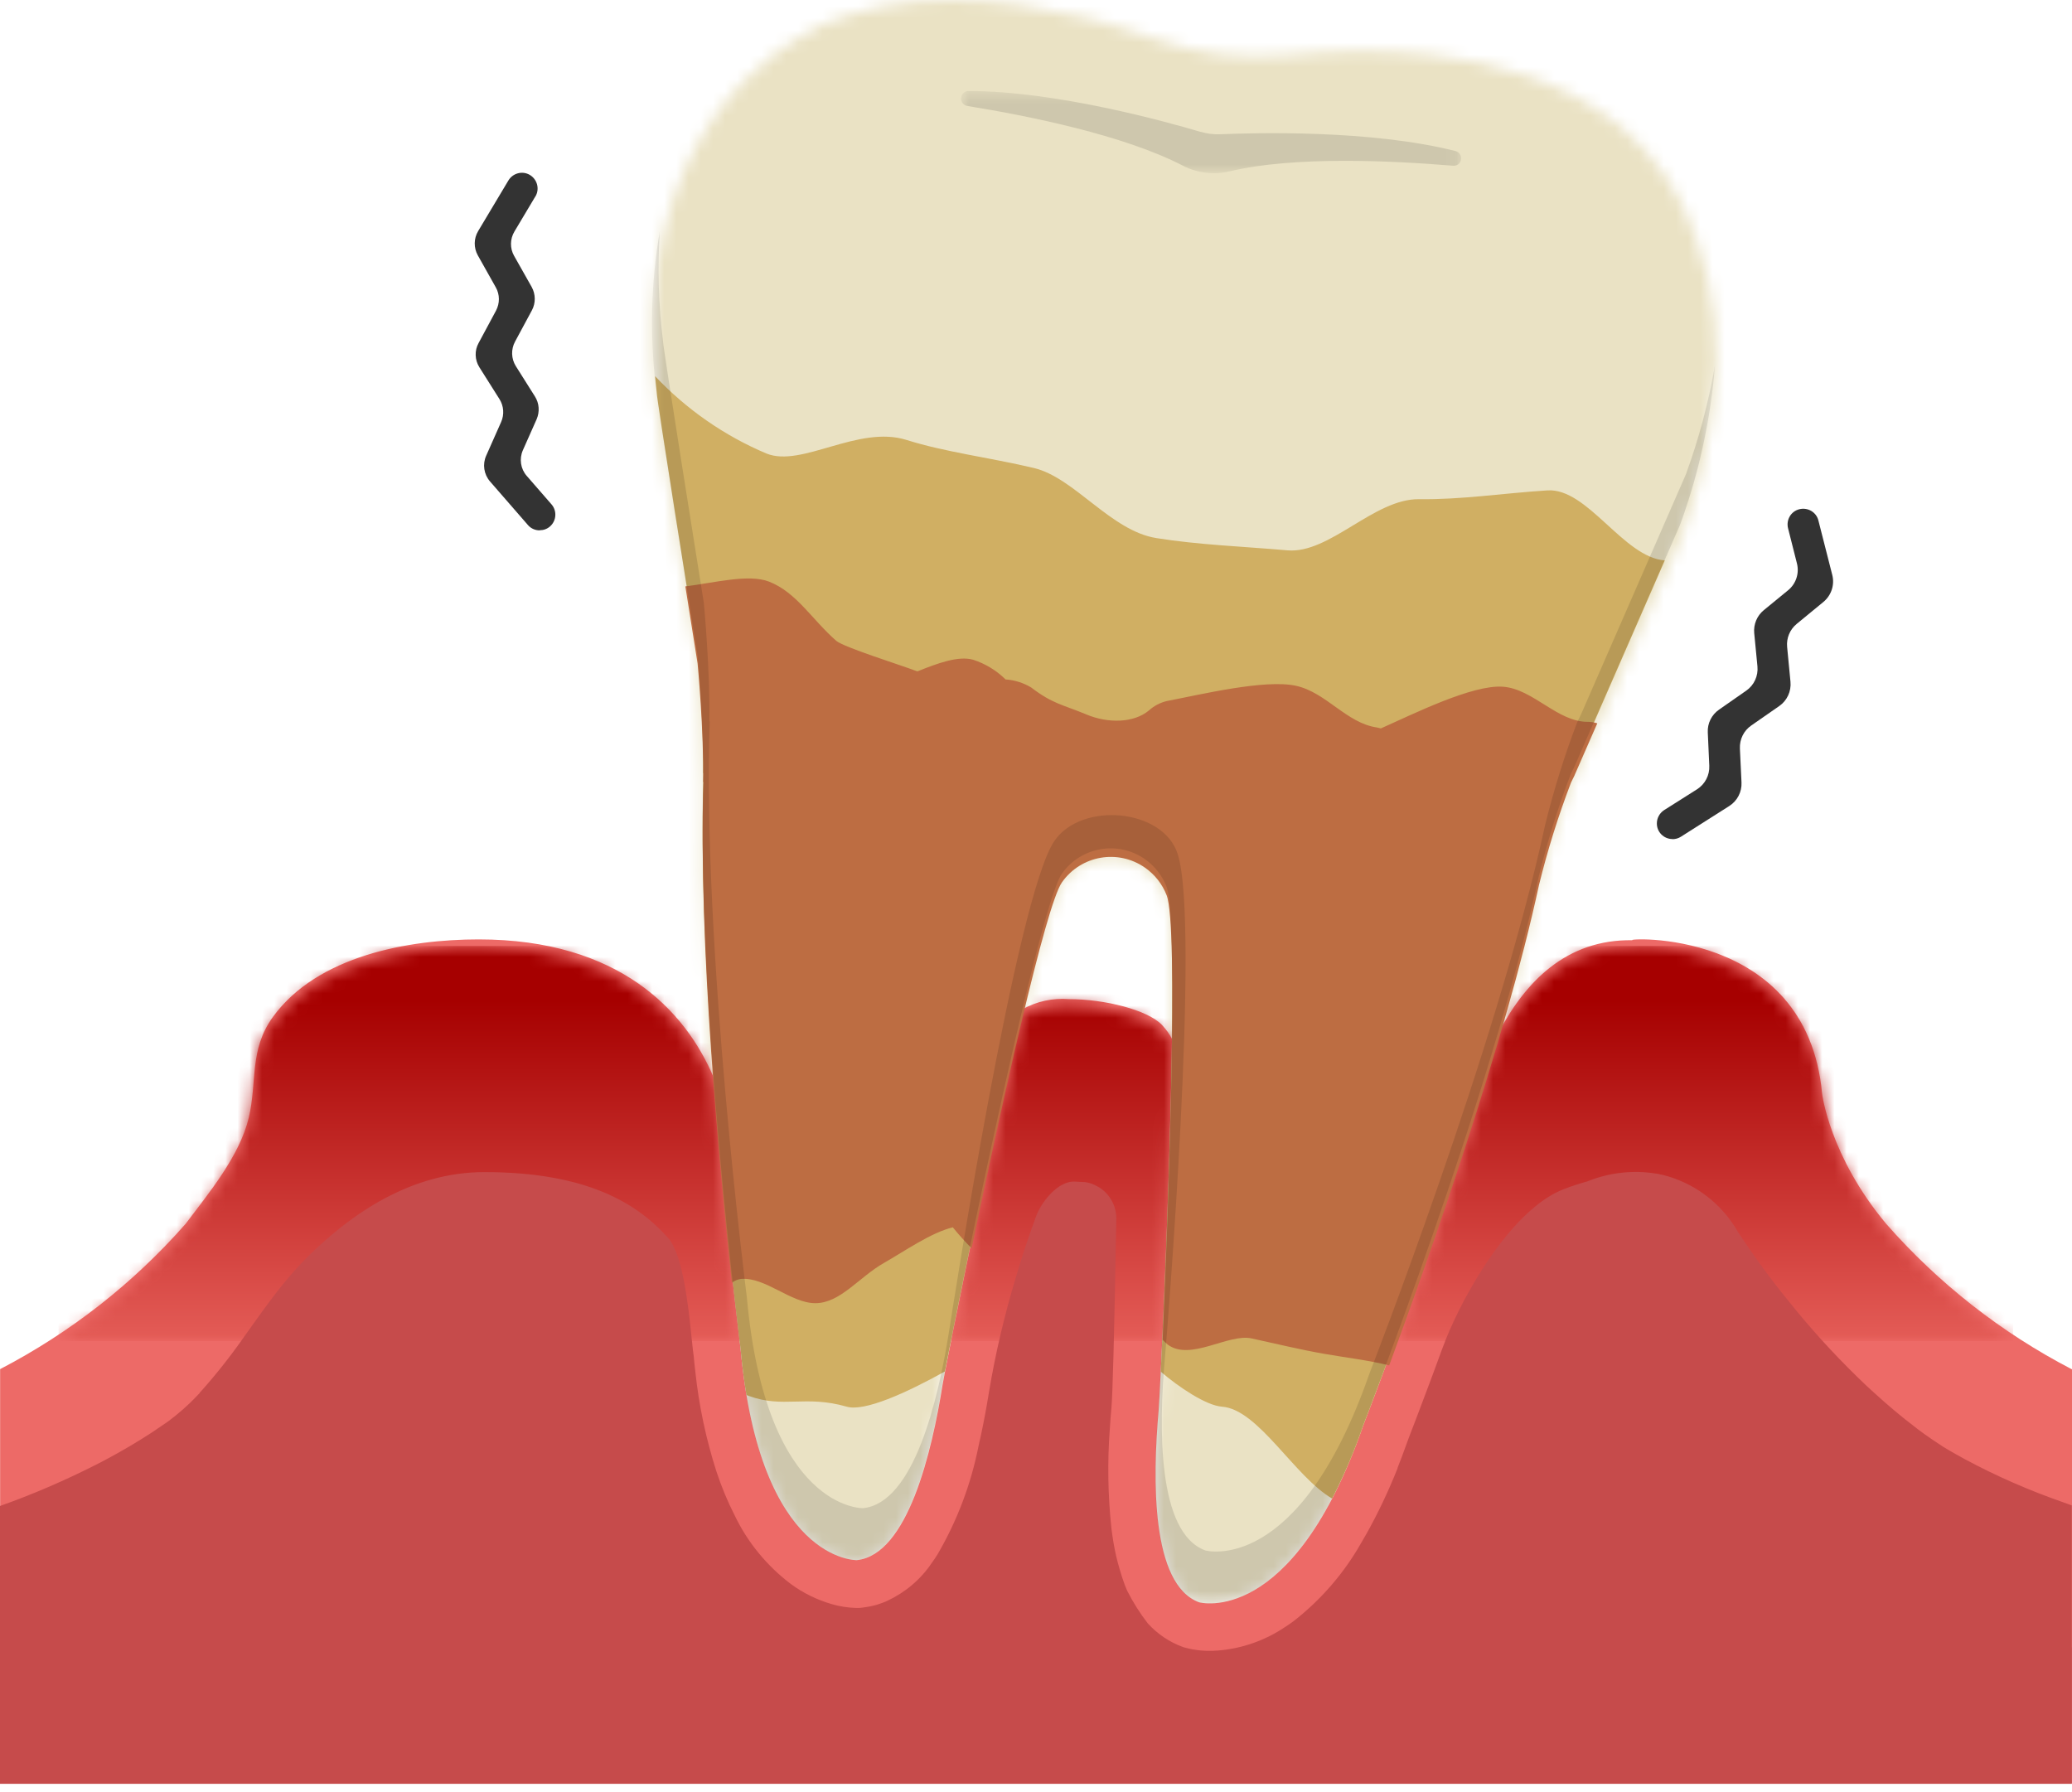 <svg width="170" height="147" viewBox="0 0 170 147" fill="none" xmlns="http://www.w3.org/2000/svg">
<mask id="mask0_2660_98306" style="mask-type:luminance" maskUnits="userSpaceOnUse" x="53" y="0" width="88" height="132">
<path d="M66.823 2.306C66.823 2.306 66.814 2.363 66.795 2.458C64.71 3.405 51.086 10.53 53.89 33.695C53.834 33.818 56.837 52.388 57.235 54.833C57.235 54.833 57.756 60.224 57.69 64.421L57.718 64.402C57.102 82.64 60.759 110.94 60.759 110.94C62.332 128.259 70.291 128.042 70.291 128.042C74.469 127.606 76.449 119.287 77.33 113.82C77.633 111.935 85.08 75.411 87.127 72.531C88.719 70.314 91.798 69.812 94.005 71.394C94.773 71.943 95.36 72.701 95.711 73.573C96.99 76.861 95.208 114.076 95.038 115.971C94.545 121.476 94.422 130.022 98.363 131.452C98.363 131.452 106.028 133.575 111.827 117.146C111.827 117.146 122.343 90.589 126.247 72.749C126.948 69.925 127.829 67.159 128.881 64.449C129.08 64.051 129.184 63.843 129.184 63.843L137.834 44.325C139.151 40.801 140.042 37.134 140.506 33.401C141.216 28.683 140.733 23.86 139.094 19.379C137.91 15.855 135.769 12.738 132.926 10.35C128.341 6.683 122.656 5.073 117.312 4.495C113.542 4.097 109.742 4.097 105.971 4.495C104.02 4.694 102.049 4.684 100.097 4.457C98.155 4.211 96.241 3.756 94.394 3.093C90.841 1.795 87.146 0.885 83.394 0.364C81.669 0.127 79.936 0.004 78.192 0.004C74.279 -0.062 70.395 0.724 66.814 2.306" fill="white"/>
</mask>
<g mask="url(#mask0_2660_98306)">
<path d="M39.319 132.561L51.768 -7.718L153.041 1.018L140.591 141.296L39.319 132.561Z" fill="url(#paint0_linear_2660_98306)"/>
</g>
<path d="M169.981 112.333C164.211 109.339 159.047 105.294 154.755 100.405C150.094 94.824 149.497 89.718 149.497 89.718C148.227 75.942 132.926 77.003 133.959 77.136C128.483 77.041 125.1 80.575 122.864 84.886C118.203 100.642 111.846 116.938 111.846 116.938C106.047 133.603 98.382 131.453 98.382 131.453C94.432 130.013 94.564 121.334 95.057 115.753C95.171 114.484 95.985 97.553 96.156 85.265C96.156 85.246 96.156 85.217 96.147 85.208C95.948 84.829 95.692 84.478 95.407 84.166C95.379 84.137 95.351 84.099 95.322 84.071C94.138 82.849 90.623 81.968 87.695 81.968C86.378 81.863 85.061 82.148 83.906 82.792C81.044 94.805 77.548 112.276 77.34 113.574C76.459 119.107 74.478 127.549 70.3 127.994C70.3 127.994 62.342 128.212 60.759 110.637C60.759 110.637 59.471 100.5 58.552 88.391C56.24 82.934 50.811 77.069 39.271 77.069C33.483 77.069 26.055 78.415 22.407 83.408C20.427 86.127 21.118 88.723 20.408 91.707C19.659 94.843 17.111 97.904 15.235 100.395C10.943 105.284 5.779 109.32 0.009 112.324V146.29H170V112.324L169.981 112.333Z" fill="#ED6A67"/>
<mask id="mask1_2660_98306" style="mask-type:luminance" maskUnits="userSpaceOnUse" x="4" y="77" width="162" height="34">
<path d="M83.887 83.35C81.784 92.152 79.358 103.863 78.117 110.021H95.36C95.645 103.683 96.024 93.782 96.137 85.823C96.137 85.804 96.137 85.776 96.128 85.766C95.929 85.388 95.673 85.037 95.389 84.724C95.361 84.696 95.332 84.658 95.304 84.629C94.11 83.407 90.604 82.526 87.677 82.526H87.601C86.312 82.431 85.024 82.725 83.887 83.35ZM39.253 77.637C33.464 77.637 26.036 78.983 22.388 83.976C20.408 86.695 21.1 89.291 20.389 92.275C19.641 95.412 17.092 98.462 15.216 100.963C12.184 104.45 8.679 107.501 4.804 110.021H60.608C60.248 107.027 59.282 98.633 58.543 88.959C56.231 83.502 50.802 77.637 39.272 77.637H39.262M133.959 77.704C128.483 77.609 125.101 81.143 122.865 85.454C120.174 94.549 116.924 103.806 114.65 110.021H165.168C161.293 107.501 157.788 104.46 154.756 100.963C150.094 95.383 149.497 90.276 149.497 90.276C148.436 78.803 137.645 77.628 134.66 77.628C134.064 77.628 133.779 77.675 133.95 77.694" fill="white"/>
</mask>
<g mask="url(#mask1_2660_98306)">
<path d="M165.168 77.609H4.804V110.021H165.168V77.609Z" fill="url(#paint1_linear_2660_98306)"/>
</g>
<g opacity="0.12">
<mask id="mask2_2660_98306" style="mask-type:luminance" maskUnits="userSpaceOnUse" x="78" y="7" width="42" height="8">
<path d="M119.899 7.47H78.846V14.207H119.899V7.47Z" fill="white"/>
</mask>
<g mask="url(#mask2_2660_98306)">
<path d="M98.515 10.824C95.787 10.009 86.596 7.451 79.453 7.47C79.112 7.47 78.846 7.755 78.846 8.096C78.846 8.389 79.064 8.636 79.358 8.693C84.351 9.498 92.196 11.08 97.028 13.581C98.221 14.197 99.595 14.368 100.893 14.055C106.189 12.795 114.176 13.174 119.226 13.6C119.567 13.629 119.861 13.373 119.88 13.032C119.899 12.738 119.71 12.473 119.435 12.397C112.509 10.635 102.968 10.891 100.135 11.014C99.586 11.042 99.036 10.966 98.515 10.815" fill="black"/>
</g>
</g>
<path d="M126.939 40.233C123.263 40.469 119.918 41 116.432 40.953C112.736 40.905 109.089 45.453 105.631 45.15C101.917 44.828 98.288 44.695 94.877 44.145C91.135 43.549 88.15 39.181 84.825 38.395C81.035 37.504 77.558 37.096 74.374 36.092C70.414 34.851 65.781 38.376 62.891 37.21C59.433 35.751 56.326 33.591 53.748 30.862C53.796 31.327 53.834 31.791 53.891 32.274C53.834 32.397 56.837 51.242 57.235 53.715C57.235 53.715 57.756 59.181 57.69 63.445L57.718 63.426C57.102 81.93 60.76 110.637 60.76 110.637C60.883 112.02 61.053 113.281 61.243 114.446L61.442 114.522C64.265 115.564 66.075 114.427 69.467 115.403C70.926 115.829 74.337 114.285 77.529 112.513C78.752 106.146 85.242 74.369 87.136 71.678C88.69 69.461 91.751 68.921 93.968 70.484C94.763 71.043 95.379 71.83 95.73 72.739C96.81 75.553 95.711 102.944 95.237 112.532C96.696 113.792 98.961 115.308 100.249 115.403C103.243 115.611 106.18 121.116 109.297 122.944C110.292 121.012 111.154 119.003 111.855 116.938C111.855 116.938 122.372 90.002 126.275 71.906C126.977 69.044 127.858 66.23 128.909 63.483C129.108 63.085 129.213 62.867 129.213 62.867L136.593 45.974C133.211 45.747 130.255 40.015 126.967 40.233" fill="#D0AF63"/>
<path d="M129.194 63.587L131.051 59.342C130.814 59.267 130.558 59.219 130.302 59.219C127.801 59.257 125.811 56.528 123.32 56.339C120.809 56.149 115.967 58.575 113.296 59.759C113.191 59.731 113.078 59.702 112.973 59.683C110.472 59.323 108.805 56.803 106.332 56.263C103.793 55.704 98.506 56.983 95.73 57.514C95.19 57.646 94.688 57.902 94.271 58.281C93.011 59.333 90.898 59.352 89.126 58.613L89.088 58.594C87.156 57.798 86.36 57.741 84.597 56.396C83.963 56.017 83.243 55.789 82.504 55.742C81.755 55.003 80.836 54.444 79.832 54.122C78.619 53.79 76.942 54.406 75.275 55.079C75.246 55.069 75.208 55.06 75.18 55.05C73.816 54.529 69.211 53.099 68.605 52.568C66.615 50.825 65.364 48.608 63.1 47.717C61.423 47.063 58.581 47.821 56.231 48.106C56.714 51.137 57.112 53.639 57.235 54.434C57.235 54.434 57.756 59.901 57.69 64.165L57.718 64.146C57.283 77.372 59.026 95.79 60.049 105.236C60.267 105.066 60.523 104.962 60.788 104.924C62.778 104.744 64.872 106.904 66.88 106.913C68.936 106.923 70.471 104.782 72.517 103.616C74.232 102.64 76.364 101.134 78.174 100.689C78.657 101.286 79.178 101.864 79.718 102.413C82.163 90.693 85.791 74.293 87.127 72.389C88.681 70.171 91.741 69.632 93.958 71.195C94.754 71.754 95.37 72.54 95.72 73.45C96.696 75.989 95.9 98.481 95.389 109.917C95.522 110.059 95.664 110.192 95.815 110.315C97.672 111.689 100.77 109.386 102.684 109.803C104.731 110.248 106.673 110.722 108.568 111.054C110.434 111.385 112.253 111.584 113.978 112.02C117.256 103.152 123.462 85.605 126.266 72.616C126.967 69.755 127.848 66.941 128.9 64.193C129.099 63.795 129.203 63.577 129.203 63.577" fill="#BD6D42"/>
<g opacity="0.12">
<mask id="mask3_2660_98306" style="mask-type:luminance" maskUnits="userSpaceOnUse" x="53" y="18" width="88" height="114">
<path d="M140.715 18.953H53.512V131.547H140.715V18.953Z" fill="white"/>
</mask>
<g mask="url(#mask3_2660_98306)">
<path d="M138.365 38.811L129.715 58.613C129.715 58.613 129.611 58.831 129.412 59.229C128.36 61.976 127.488 64.79 126.778 67.651C122.874 85.748 112.358 112.684 112.358 112.684C106.559 129.349 98.894 127.198 98.894 127.198C94.944 125.758 95.076 117.08 95.569 111.499C95.739 109.576 98.496 75.819 96.621 70.049C95.408 66.316 88.728 65.757 86.511 68.987C83.385 73.545 78.155 107.397 77.852 109.311C76.971 114.853 74.99 123.295 70.812 123.731C70.812 123.731 62.854 123.949 61.271 106.383C61.271 106.383 57.614 77.675 58.23 59.172L58.202 59.191C58.268 54.927 57.747 49.461 57.747 49.461C57.349 46.988 54.346 28.143 54.402 28.02C54.023 25.007 53.938 21.966 54.137 18.943C53.379 23.349 53.294 27.849 53.881 32.283C53.824 32.407 56.828 51.251 57.226 53.724C57.226 53.724 57.747 59.191 57.681 63.454L57.709 63.435C57.093 81.939 60.75 110.647 60.75 110.647C62.323 128.212 70.282 127.994 70.282 127.994C74.46 127.549 76.44 119.107 77.321 113.574C77.624 111.67 85.071 74.606 87.118 71.688C88.671 69.471 91.732 68.93 93.949 70.494C94.745 71.053 95.36 71.839 95.711 72.749C96.99 76.084 95.209 113.839 95.038 115.763C94.546 121.353 94.422 130.022 98.364 131.462C98.364 131.462 106.029 133.613 111.827 116.947C111.827 116.947 122.344 90.011 126.247 71.915C126.948 69.054 127.829 66.24 128.881 63.492C129.08 63.094 129.184 62.876 129.184 62.876L137.834 43.075C139.151 39.493 140.042 35.779 140.506 31.99C140.591 31.298 140.658 30.635 140.705 29.981C140.184 32.994 139.398 35.95 138.355 38.821" fill="black"/>
</g>
</g>
<path d="M137.219 68.836C136.508 68.836 135.93 68.258 135.94 67.547C135.94 67.112 136.167 66.704 136.527 66.467L139.237 64.753C139.89 64.336 140.279 63.597 140.241 62.82L140.118 60.091C140.08 59.343 140.43 58.642 141.046 58.215L143.273 56.661C143.917 56.216 144.268 55.449 144.192 54.672L143.927 51.943C143.86 51.223 144.154 50.513 144.713 50.058L146.703 48.428C147.356 47.898 147.641 47.035 147.432 46.221L146.703 43.34C146.532 42.649 146.939 41.948 147.631 41.777C148.323 41.606 149.024 42.014 149.194 42.706L150.331 47.168C150.54 47.983 150.255 48.845 149.602 49.385L147.413 51.185C146.854 51.64 146.56 52.35 146.627 53.071L146.902 55.932C146.977 56.709 146.627 57.476 145.983 57.922L143.68 59.523C143.064 59.949 142.723 60.66 142.752 61.399L142.884 64.194C142.922 64.971 142.534 65.71 141.88 66.126L137.91 68.647C137.702 68.779 137.465 68.846 137.219 68.846" fill="#333333"/>
<path d="M44.274 43.511C43.904 43.511 43.544 43.35 43.308 43.066L40.209 39.503C39.698 38.916 39.575 38.092 39.887 37.39L41.119 34.614C41.384 34.008 41.337 33.307 40.977 32.738L39.338 30.142C38.949 29.536 38.921 28.759 39.272 28.134L40.693 25.491C41.015 24.884 41.015 24.164 40.674 23.567L39.205 20.952C38.855 20.327 38.864 19.569 39.234 18.953L41.697 14.832C42.048 14.216 42.834 13.989 43.45 14.339C44.066 14.69 44.293 15.476 43.943 16.092C43.933 16.111 43.923 16.13 43.904 16.149L42.209 18.991C41.839 19.607 41.83 20.374 42.18 20.99L43.62 23.539C43.952 24.136 43.961 24.865 43.639 25.462L42.256 28.03C41.915 28.664 41.943 29.432 42.322 30.038L43.886 32.52C44.246 33.08 44.293 33.781 44.028 34.396L42.9 36.936C42.588 37.646 42.711 38.47 43.222 39.048L45.25 41.379C45.714 41.91 45.657 42.724 45.127 43.189C44.89 43.397 44.596 43.501 44.283 43.501" fill="#333333"/>
<path d="M169.981 135.129V123.504L169.223 123.229C166.476 122.272 163.813 121.107 161.246 119.733C160.99 119.591 160.734 119.449 160.478 119.307C160.137 119.117 159.796 118.918 159.455 118.71C159.18 118.53 158.905 118.35 158.64 118.17C158.507 118.075 158.375 117.98 158.242 117.895C158.11 117.81 157.996 117.724 157.873 117.639C157.683 117.497 157.484 117.355 157.295 117.213L157.191 117.127C155.997 116.227 154.86 115.261 153.77 114.266C153.543 114.067 153.316 113.859 153.098 113.65C151.07 111.727 149.166 109.69 147.394 107.539C147.186 107.284 146.977 107.028 146.778 106.781C145.281 104.943 143.879 103.029 142.581 101.049C141.226 98.681 138.952 96.985 136.299 96.359H136.243C136.138 96.322 136.034 96.303 135.93 96.284H135.882C133.969 95.971 132.017 96.198 130.217 96.928C129.563 97.108 128.928 97.316 128.293 97.563C128.17 97.61 128.057 97.657 127.933 97.714C127.886 97.733 127.839 97.762 127.791 97.781C127.725 97.819 127.649 97.847 127.583 97.885C127.517 97.923 127.46 97.951 127.393 97.989L127.261 98.065C123.575 100.216 120.183 105.995 118.582 109.984C118.582 109.984 118.582 109.993 118.582 110.003C118.487 110.249 118.393 110.486 118.307 110.713C118.203 110.997 118.108 111.263 118.004 111.538C117.701 112.362 117.426 113.12 117.161 113.811C116.791 114.797 116.479 115.63 116.214 116.322C116.043 116.767 115.901 117.146 115.778 117.459L115.588 117.952L115.569 118.009L115.541 118.084L115.456 118.312C115.342 118.643 115.219 118.975 115.096 119.297L115.029 119.477C114.906 119.799 114.783 120.121 114.66 120.434V120.472C113.93 122.301 113.096 124.072 112.14 125.787C111.988 126.062 111.836 126.318 111.685 126.573C110.283 129.046 108.407 131.225 106.161 132.978C105.924 133.158 105.687 133.319 105.451 133.471C103.793 134.589 101.879 135.262 99.889 135.413H99.861C99.756 135.413 99.662 135.423 99.567 135.432H99.245C99.15 135.432 99.046 135.432 98.951 135.432C98.695 135.423 98.459 135.404 98.25 135.375C97.937 135.337 97.625 135.28 97.312 135.195L97.17 135.157H97.16L97.028 135.11C95.938 134.712 94.962 134.049 94.176 133.187C93.522 132.343 92.954 131.443 92.471 130.486C92.404 130.335 92.347 130.174 92.281 130.022C92.12 129.596 91.978 129.141 91.845 128.677C91.751 128.364 91.665 128.023 91.58 127.673C91.504 127.36 91.447 127.028 91.381 126.687C91.372 126.611 91.353 126.536 91.343 126.469C91.296 126.166 91.248 125.863 91.21 125.55C91.21 125.512 91.201 125.465 91.192 125.427C90.898 122.689 90.85 119.932 91.059 117.194C91.097 116.625 91.135 116.047 91.192 115.46C91.277 114.494 91.409 110.315 91.59 100.017C91.608 98.965 91.078 97.98 90.197 97.421L90.159 97.402C90.102 97.364 90.045 97.335 89.988 97.307L89.912 97.269C89.865 97.241 89.818 97.222 89.761 97.193C89.723 97.174 89.685 97.165 89.647 97.146C89.609 97.127 89.562 97.108 89.515 97.099C89.467 97.089 89.41 97.07 89.363 97.051C89.325 97.042 89.297 97.032 89.259 97.023C89.174 97.004 89.079 96.985 88.993 96.975C88.975 96.975 88.349 96.956 88.33 96.947C88.226 96.937 88.122 96.928 88.027 96.937H88.008C86.805 97.013 85.621 98.387 85.09 99.571C85.09 99.581 85.081 99.59 85.081 99.6C85.043 99.695 85.005 99.78 84.976 99.865C84.882 100.14 84.777 100.415 84.683 100.68L84.597 100.917C84.531 101.116 84.465 101.305 84.398 101.504L84.313 101.741C84.237 101.959 84.162 102.177 84.095 102.395C84.086 102.433 84.067 102.47 84.057 102.508C83.877 103.048 83.707 103.579 83.555 104.1L83.536 104.176C83.46 104.432 83.385 104.678 83.309 104.924C82.39 107.985 81.66 111.083 81.139 114.228C80.94 115.469 80.722 116.625 80.485 117.734C80.419 118.037 80.353 118.331 80.287 118.624C79.671 121.751 78.534 124.754 76.933 127.502C76.772 127.767 76.601 128.014 76.43 128.25C75.521 129.596 74.251 130.657 72.783 131.339C72.745 131.358 72.697 131.377 72.659 131.396C72.574 131.434 72.489 131.462 72.413 131.491L72.233 131.557C72.157 131.585 72.082 131.604 72.006 131.633C71.93 131.661 71.854 131.68 71.778 131.699C71.712 131.718 71.646 131.737 71.579 131.747C71.485 131.765 71.399 131.784 71.305 131.803C71.248 131.813 71.2 131.822 71.144 131.832C70.992 131.86 70.84 131.879 70.689 131.898L70.471 131.917H70.263C69.571 131.898 68.879 131.794 68.216 131.595C67.022 131.244 65.895 130.695 64.891 129.956C62.929 128.468 61.338 126.545 60.276 124.319C59.689 123.172 59.196 121.978 58.789 120.747C57.927 118.065 57.339 115.299 57.046 112.494C56.998 112.115 56.96 111.718 56.922 111.32C56.922 111.244 56.904 111.168 56.894 111.092C56.885 111.016 56.875 110.941 56.866 110.865C56.866 110.827 56.856 110.78 56.847 110.742C56.837 110.704 56.847 110.666 56.837 110.628C56.591 108.364 56.221 103.731 55.075 101.921C55.066 101.902 55.047 101.883 55.037 101.855C55.028 101.826 54.99 101.788 54.971 101.75C54.933 101.694 54.895 101.646 54.848 101.599C52.337 98.757 48.206 96.16 39.745 96.16C33.814 96.16 28.783 99.477 24.776 103.579C24.776 103.579 24.747 103.617 24.728 103.636C24.501 103.873 24.283 104.11 24.065 104.356C24.037 104.394 23.999 104.432 23.97 104.47C23.771 104.697 23.563 104.934 23.373 105.171L23.355 105.19C22.189 106.601 21.119 108.146 20.02 109.681C18.901 111.282 17.689 112.817 16.381 114.266H16.4C16.135 114.55 15.86 114.825 15.585 115.1C15.207 115.46 14.818 115.801 14.411 116.133C14.202 116.303 13.994 116.464 13.776 116.625C13.397 116.891 13.008 117.156 12.62 117.412L12.497 117.497C11.265 118.302 9.958 119.07 8.603 119.79C8.338 119.932 8.082 120.065 7.816 120.197C5.287 121.476 2.672 122.604 0 123.551V134.077V135.385V146.347H169.991V135.167L169.981 135.129Z" fill="#C64B4B"/>
<defs>
<linearGradient id="paint0_linear_2660_98306" x1="15.515" y1="986.637" x2="15.515" y2="986.637" gradientUnits="userSpaceOnUse">
<stop stop-color="#E2D195"/>
<stop offset="0.65" stop-color="#E2D195"/>
<stop offset="1" stop-color="#F2F2F2"/>
</linearGradient>
<linearGradient id="paint1_linear_2660_98306" x1="87.224" y1="82.09" x2="87.224" y2="114.502" gradientUnits="userSpaceOnUse">
<stop stop-color="#A60000"/>
<stop offset="1" stop-color="#EE6B65"/>
</linearGradient>
</defs>
</svg>
